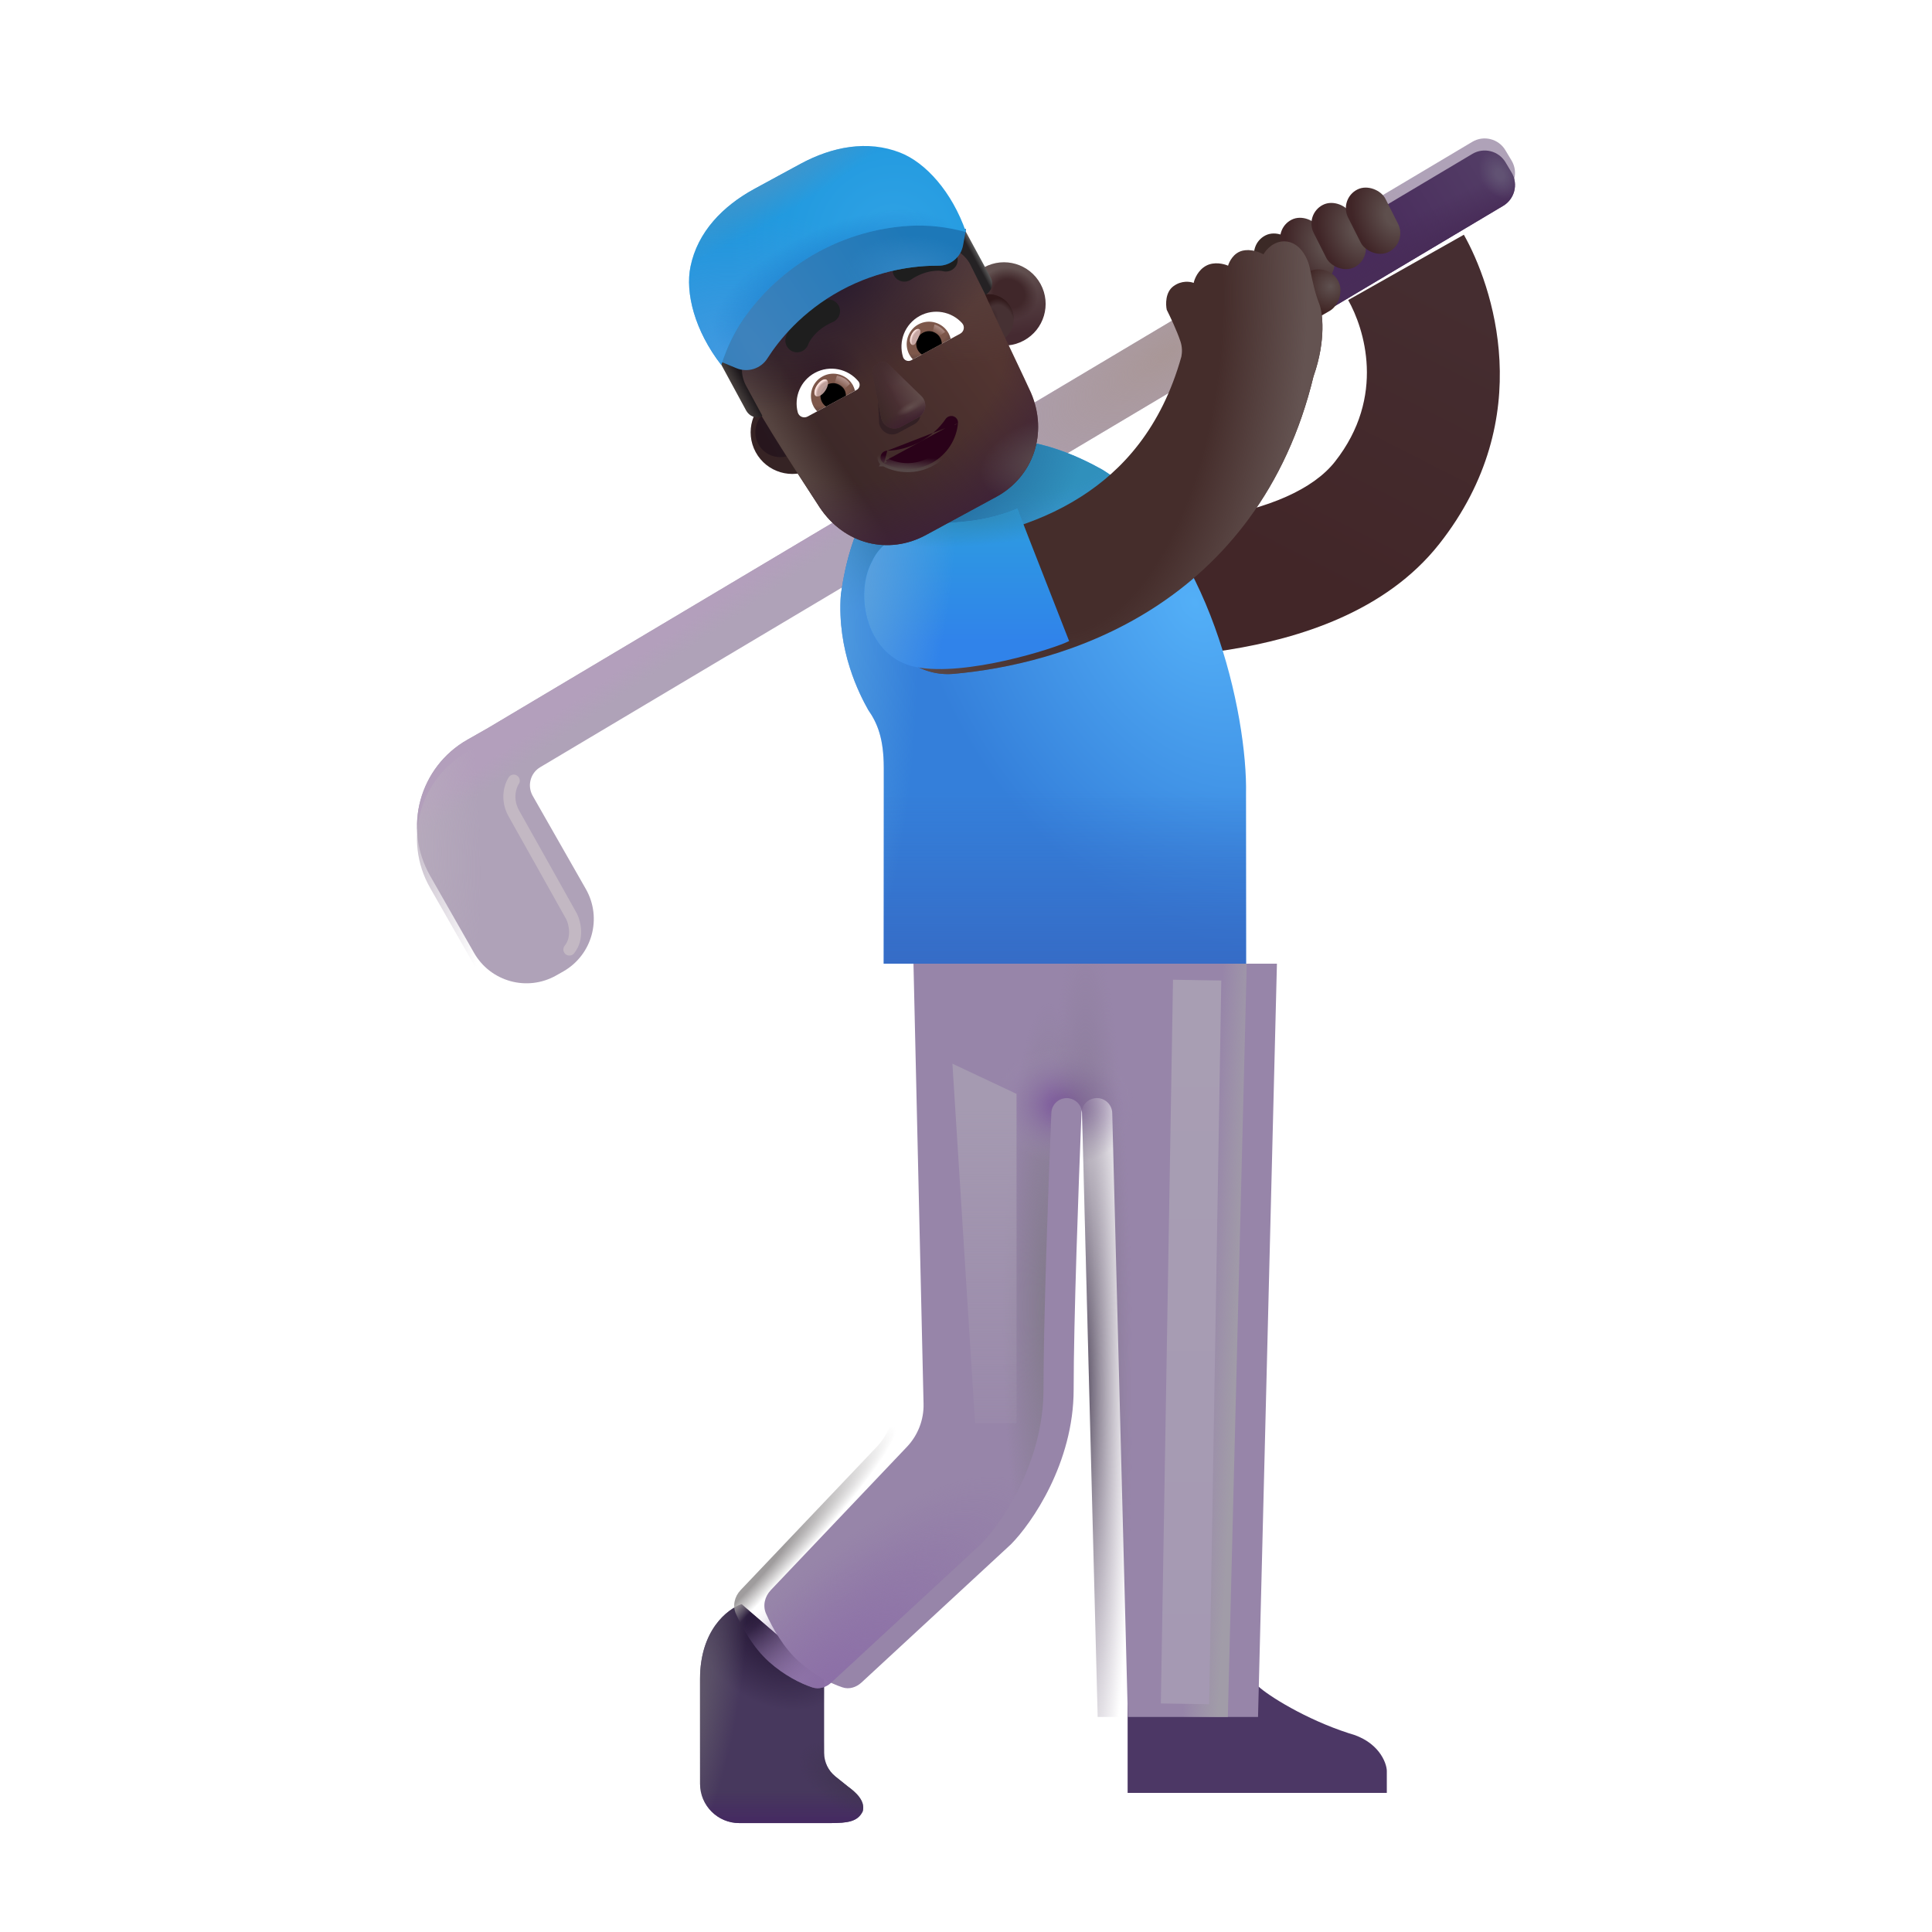 <svg width="32" height="32" viewBox="0 0 32 32" fill="none" xmlns="http://www.w3.org/2000/svg">
<g filter="url(#filter0_ii_3987_22983)">
<path fill-rule="evenodd" clip-rule="evenodd" d="M20.961 7.797C21.813 6.715 21.442 5.584 21.18 5.12L23.096 4.038C23.563 4.866 24.338 7.065 22.69 9.158C21.8 10.288 20.359 10.725 19.206 10.911C18.008 11.104 16.836 11.069 16.221 11.045L16.305 8.847C16.904 8.87 17.888 8.895 18.855 8.739C19.867 8.575 20.601 8.254 20.961 7.797Z" fill="url(#paint0_linear_3987_22983)"/>
</g>
<g filter="url(#filter1_i_3987_22983)">
<path d="M8.948 12.907C8.784 13.004 8.729 13.215 8.823 13.381L9.704 14.926C9.977 15.406 9.81 16.016 9.33 16.29L9.215 16.355C8.735 16.629 8.124 16.461 7.851 15.981L7.123 14.704C6.672 13.912 6.948 12.904 7.74 12.453L8.083 12.258L24.386 2.549C24.576 2.436 24.822 2.499 24.934 2.688L25.037 2.86C25.15 3.05 25.088 3.295 24.898 3.409L8.948 12.907Z" fill="#AFA2B8"/>
<path d="M8.948 12.907C8.784 13.004 8.729 13.215 8.823 13.381L9.704 14.926C9.977 15.406 9.81 16.016 9.33 16.29L9.215 16.355C8.735 16.629 8.124 16.461 7.851 15.981L7.123 14.704C6.672 13.912 6.948 12.904 7.74 12.453L8.083 12.258L24.386 2.549C24.576 2.436 24.822 2.499 24.934 2.688L25.037 2.86C25.15 3.05 25.088 3.295 24.898 3.409L8.948 12.907Z" fill="url(#paint1_radial_3987_22983)"/>
<path d="M8.948 12.907C8.784 13.004 8.729 13.215 8.823 13.381L9.704 14.926C9.977 15.406 9.81 16.016 9.33 16.29L9.215 16.355C8.735 16.629 8.124 16.461 7.851 15.981L7.123 14.704C6.672 13.912 6.948 12.904 7.74 12.453L8.083 12.258L24.386 2.549C24.576 2.436 24.822 2.499 24.934 2.688L25.037 2.86C25.15 3.05 25.088 3.295 24.898 3.409L8.948 12.907Z" fill="url(#paint2_linear_3987_22983)"/>
</g>
<path d="M8.948 12.907C8.784 13.004 8.729 13.215 8.823 13.381L9.704 14.926C9.977 15.406 9.81 16.016 9.33 16.29L9.215 16.355C8.735 16.629 8.124 16.461 7.851 15.981L7.123 14.704C6.672 13.912 6.948 12.904 7.74 12.453L8.083 12.258L24.386 2.549C24.576 2.436 24.822 2.499 24.934 2.688L25.037 2.86C25.15 3.05 25.088 3.295 24.898 3.409L8.948 12.907Z" fill="url(#paint3_radial_3987_22983)"/>
<path d="M21.765 5.274L21.265 4.408L24.387 2.549C24.576 2.436 24.822 2.499 24.935 2.688L25.037 2.86C25.15 3.05 25.088 3.295 24.898 3.409L21.765 5.274Z" fill="url(#paint4_linear_3987_22983)"/>
<path d="M21.765 5.274L21.265 4.408L24.387 2.549C24.576 2.436 24.822 2.499 24.935 2.688L25.037 2.86C25.15 3.05 25.088 3.295 24.898 3.409L21.765 5.274Z" fill="url(#paint5_linear_3987_22983)"/>
<path d="M21.765 5.274L21.265 4.408L24.387 2.549C24.576 2.436 24.822 2.499 24.935 2.688L25.037 2.86C25.15 3.05 25.088 3.295 24.898 3.409L21.765 5.274Z" fill="url(#paint6_radial_3987_22983)"/>
<g filter="url(#filter2_i_3987_22983)">
<path d="M18.177 30.196V28.427H20.337C20.501 28.583 21.126 28.977 21.841 29.208C22.335 29.339 22.466 29.696 22.47 29.829V30.196H18.177Z" fill="#4C3765"/>
</g>
<path d="M11.595 27.805C11.595 26.999 12.053 26.647 12.283 26.571L13.65 27.751V29.034C13.65 29.186 13.719 29.329 13.837 29.424L14.04 29.587C14.168 29.68 14.337 29.825 14.29 30.001C14.208 30.173 14.04 30.196 13.751 30.196H12.245C11.886 30.196 11.595 29.905 11.595 29.546V27.805Z" fill="#47385D"/>
<path d="M11.595 27.805C11.595 26.999 12.053 26.647 12.283 26.571L13.65 27.751V29.034C13.65 29.186 13.719 29.329 13.837 29.424L14.04 29.587C14.168 29.68 14.337 29.825 14.29 30.001C14.208 30.173 14.04 30.196 13.751 30.196H12.245C11.886 30.196 11.595 29.905 11.595 29.546V27.805Z" fill="url(#paint7_linear_3987_22983)"/>
<path d="M11.595 27.805C11.595 26.999 12.053 26.647 12.283 26.571L13.65 27.751V29.034C13.65 29.186 13.719 29.329 13.837 29.424L14.04 29.587C14.168 29.68 14.337 29.825 14.29 30.001C14.208 30.173 14.04 30.196 13.751 30.196H12.245C11.886 30.196 11.595 29.905 11.595 29.546V27.805Z" fill="url(#paint8_radial_3987_22983)"/>
<path d="M11.595 27.805C11.595 26.999 12.053 26.647 12.283 26.571L13.65 27.751V29.034C13.65 29.186 13.719 29.329 13.837 29.424L14.04 29.587C14.168 29.68 14.337 29.825 14.29 30.001C14.208 30.173 14.04 30.196 13.751 30.196H12.245C11.886 30.196 11.595 29.905 11.595 29.546V27.805Z" fill="url(#paint9_radial_3987_22983)"/>
<path d="M11.595 27.805C11.595 26.999 12.053 26.647 12.283 26.571L13.65 27.751V29.034C13.65 29.186 13.719 29.329 13.837 29.424L14.04 29.587C14.168 29.68 14.337 29.825 14.29 30.001C14.208 30.173 14.04 30.196 13.751 30.196H12.245C11.886 30.196 11.595 29.905 11.595 29.546V27.805Z" fill="url(#paint10_radial_3987_22983)"/>
<g filter="url(#filter3_i_3987_22983)">
<path d="M14.522 23.964C14.704 23.772 14.803 23.516 14.797 23.252L14.63 15.962H20.65L20.337 28.438H18.181L17.922 18.436C17.919 18.298 17.806 18.188 17.668 18.188C17.531 18.188 17.419 18.295 17.413 18.432C17.364 19.627 17.283 21.886 17.283 23.016C17.283 24.229 16.59 25.23 16.244 25.579L13.771 27.866C13.684 27.947 13.566 27.986 13.454 27.948C13.259 27.883 12.986 27.747 12.736 27.524C12.484 27.299 12.297 26.971 12.189 26.729C12.13 26.596 12.166 26.443 12.267 26.337L14.522 23.964Z" fill="#9785A9"/>
</g>
<path d="M14.522 23.964C14.704 23.772 14.803 23.516 14.797 23.252L14.63 15.962H20.65L20.337 28.438H18.181L17.922 18.436C17.919 18.298 17.806 18.188 17.668 18.188C17.531 18.188 17.419 18.295 17.413 18.432C17.364 19.627 17.283 21.886 17.283 23.016C17.283 24.229 16.59 25.23 16.244 25.579L13.771 27.866C13.684 27.947 13.566 27.986 13.454 27.948C13.259 27.883 12.986 27.747 12.736 27.524C12.484 27.299 12.297 26.971 12.189 26.729C12.13 26.596 12.166 26.443 12.267 26.337L14.522 23.964Z" fill="url(#paint11_linear_3987_22983)"/>
<path d="M14.522 23.964C14.704 23.772 14.803 23.516 14.797 23.252L14.63 15.962H20.65L20.337 28.438H18.181L17.922 18.436C17.919 18.298 17.806 18.188 17.668 18.188C17.531 18.188 17.419 18.295 17.413 18.432C17.364 19.627 17.283 21.886 17.283 23.016C17.283 24.229 16.59 25.23 16.244 25.579L13.771 27.866C13.684 27.947 13.566 27.986 13.454 27.948C13.259 27.883 12.986 27.747 12.736 27.524C12.484 27.299 12.297 26.971 12.189 26.729C12.13 26.596 12.166 26.443 12.267 26.337L14.522 23.964Z" fill="url(#paint12_radial_3987_22983)"/>
<path d="M14.522 23.964C14.704 23.772 14.803 23.516 14.797 23.252L14.63 15.962H20.65L20.337 28.438H18.181L17.922 18.436C17.919 18.298 17.806 18.188 17.668 18.188C17.531 18.188 17.419 18.295 17.413 18.432C17.364 19.627 17.283 21.886 17.283 23.016C17.283 24.229 16.59 25.23 16.244 25.579L13.771 27.866C13.684 27.947 13.566 27.986 13.454 27.948C13.259 27.883 12.986 27.747 12.736 27.524C12.484 27.299 12.297 26.971 12.189 26.729C12.13 26.596 12.166 26.443 12.267 26.337L14.522 23.964Z" fill="url(#paint13_radial_3987_22983)"/>
<path d="M14.522 23.964C14.704 23.772 14.803 23.516 14.797 23.252L14.63 15.962H20.65L20.337 28.438H18.181L17.922 18.436C17.919 18.298 17.806 18.188 17.668 18.188C17.531 18.188 17.419 18.295 17.413 18.432C17.364 19.627 17.283 21.886 17.283 23.016C17.283 24.229 16.59 25.23 16.244 25.579L13.771 27.866C13.684 27.947 13.566 27.986 13.454 27.948C13.259 27.883 12.986 27.747 12.736 27.524C12.484 27.299 12.297 26.971 12.189 26.729C12.13 26.596 12.166 26.443 12.267 26.337L14.522 23.964Z" fill="url(#paint14_radial_3987_22983)"/>
<path d="M14.522 23.964C14.704 23.772 14.803 23.516 14.797 23.252L14.63 15.962H20.65L20.337 28.438H18.181L17.922 18.436C17.919 18.298 17.806 18.188 17.668 18.188C17.531 18.188 17.419 18.295 17.413 18.432C17.364 19.627 17.283 21.886 17.283 23.016C17.283 24.229 16.59 25.23 16.244 25.579L13.771 27.866C13.684 27.947 13.566 27.986 13.454 27.948C13.259 27.883 12.986 27.747 12.736 27.524C12.484 27.299 12.297 26.971 12.189 26.729C12.13 26.596 12.166 26.443 12.267 26.337L14.522 23.964Z" fill="url(#paint15_radial_3987_22983)"/>
<path d="M14.522 23.964C14.704 23.772 14.803 23.516 14.797 23.252L14.63 15.962H20.65L20.337 28.438H18.181L17.922 18.436C17.919 18.298 17.806 18.188 17.668 18.188C17.531 18.188 17.419 18.295 17.413 18.432C17.364 19.627 17.283 21.886 17.283 23.016C17.283 24.229 16.59 25.23 16.244 25.579L13.771 27.866C13.684 27.947 13.566 27.986 13.454 27.948C13.259 27.883 12.986 27.747 12.736 27.524C12.484 27.299 12.297 26.971 12.189 26.729C12.13 26.596 12.166 26.443 12.267 26.337L14.522 23.964Z" fill="url(#paint16_radial_3987_22983)"/>
<path d="M14.522 23.964C14.704 23.772 14.803 23.516 14.797 23.252L14.63 15.962H20.65L20.337 28.438H18.181L17.922 18.436C17.919 18.298 17.806 18.188 17.668 18.188C17.531 18.188 17.419 18.295 17.413 18.432C17.364 19.627 17.283 21.886 17.283 23.016C17.283 24.229 16.59 25.23 16.244 25.579L13.771 27.866C13.684 27.947 13.566 27.986 13.454 27.948C13.259 27.883 12.986 27.747 12.736 27.524C12.484 27.299 12.297 26.971 12.189 26.729C12.13 26.596 12.166 26.443 12.267 26.337L14.522 23.964Z" fill="url(#paint17_radial_3987_22983)"/>
<path d="M13.927 9.852C14.103 8.567 14.63 7.99 14.927 7.782C15.437 7.424 16.591 6.837 18.263 7.782C20.021 8.876 20.667 11.839 20.638 13.157V15.962H14.638V12.72C14.638 12.232 14.533 11.977 14.38 11.758C14.236 11.501 13.861 10.778 13.927 9.852Z" fill="url(#paint18_radial_3987_22983)"/>
<path d="M13.927 9.852C14.103 8.567 14.63 7.99 14.927 7.782C15.437 7.424 16.591 6.837 18.263 7.782C20.021 8.876 20.667 11.839 20.638 13.157V15.962H14.638V12.72C14.638 12.232 14.533 11.977 14.38 11.758C14.236 11.501 13.861 10.778 13.927 9.852Z" fill="url(#paint19_radial_3987_22983)"/>
<path d="M13.927 9.852C14.103 8.567 14.63 7.99 14.927 7.782C15.437 7.424 16.591 6.837 18.263 7.782C20.021 8.876 20.667 11.839 20.638 13.157V15.962H14.638V12.72C14.638 12.232 14.533 11.977 14.38 11.758C14.236 11.501 13.861 10.778 13.927 9.852Z" fill="url(#paint20_linear_3987_22983)"/>
<path d="M13.927 9.852C14.103 8.567 14.63 7.99 14.927 7.782C15.437 7.424 16.591 6.837 18.263 7.782C20.021 8.876 20.667 11.839 20.638 13.157V15.962H14.638V12.72C14.638 12.232 14.533 11.977 14.38 11.758C14.236 11.501 13.861 10.778 13.927 9.852Z" fill="url(#paint21_radial_3987_22983)"/>
<path d="M13.927 9.852C14.103 8.567 14.63 7.99 14.927 7.782C15.437 7.424 16.591 6.837 18.263 7.782C20.021 8.876 20.667 11.839 20.638 13.157V15.962H14.638V12.72C14.638 12.232 14.533 11.977 14.38 11.758C14.236 11.501 13.861 10.778 13.927 9.852Z" fill="url(#paint22_radial_3987_22983)"/>
<rect x="20.651" y="4.055" width="0.692" height="1.157" rx="0.346" transform="rotate(-26.783 20.651 4.055)" fill="#3B2926"/>
<rect x="21.084" y="3.795" width="0.692" height="1.157" rx="0.346" transform="rotate(-26.783 21.084 3.795)" fill="url(#paint23_radial_3987_22983)"/>
<rect x="21.603" y="3.549" width="0.692" height="1.157" rx="0.346" transform="rotate(-26.783 21.603 3.549)" fill="url(#paint24_radial_3987_22983)"/>
<rect x="22.173" y="3.295" width="0.692" height="1.157" rx="0.346" transform="rotate(-26.783 22.173 3.295)" fill="url(#paint25_radial_3987_22983)"/>
<rect x="21.976" y="4.326" width="0.737" height="1.252" rx="0.369" transform="rotate(60 21.976 4.326)" fill="url(#paint26_radial_3987_22983)"/>
<g filter="url(#filter4_ii_3987_22983)">
<path d="M19.317 6.008C19.331 5.937 19.333 5.848 19.302 5.755C19.243 5.577 19.126 5.332 19.075 5.231C19.056 5.143 19.05 4.941 19.185 4.841C19.319 4.741 19.465 4.763 19.521 4.786C19.534 4.721 19.593 4.573 19.728 4.501C19.862 4.429 20.026 4.471 20.091 4.501C20.109 4.434 20.181 4.292 20.322 4.255C20.462 4.217 20.617 4.278 20.677 4.313C20.717 4.238 20.846 4.089 21.036 4.098C21.275 4.11 21.411 4.36 21.447 4.548C21.482 4.735 21.54 4.981 21.599 5.126C21.657 5.27 21.716 5.731 21.509 6.325L21.508 6.325C21.054 8.209 20.016 9.428 18.844 10.178C17.66 10.936 16.39 11.186 15.547 11.261C14.942 11.314 14.408 10.867 14.355 10.261C14.302 9.656 14.749 9.122 15.354 9.069C15.99 9.013 16.876 8.826 17.658 8.325C18.341 7.889 18.985 7.19 19.317 6.008Z" fill="#452D2B"/>
<path d="M19.317 6.008C19.331 5.937 19.333 5.848 19.302 5.755C19.243 5.577 19.126 5.332 19.075 5.231C19.056 5.143 19.05 4.941 19.185 4.841C19.319 4.741 19.465 4.763 19.521 4.786C19.534 4.721 19.593 4.573 19.728 4.501C19.862 4.429 20.026 4.471 20.091 4.501C20.109 4.434 20.181 4.292 20.322 4.255C20.462 4.217 20.617 4.278 20.677 4.313C20.717 4.238 20.846 4.089 21.036 4.098C21.275 4.11 21.411 4.36 21.447 4.548C21.482 4.735 21.54 4.981 21.599 5.126C21.657 5.27 21.716 5.731 21.509 6.325L21.508 6.325C21.054 8.209 20.016 9.428 18.844 10.178C17.66 10.936 16.39 11.186 15.547 11.261C14.942 11.314 14.408 10.867 14.355 10.261C14.302 9.656 14.749 9.122 15.354 9.069C15.99 9.013 16.876 8.826 17.658 8.325C18.341 7.889 18.985 7.19 19.317 6.008Z" fill="url(#paint27_radial_3987_22983)"/>
</g>
<g filter="url(#filter5_i_3987_22983)">
<path d="M16.001 8.887C16.329 8.856 16.654 8.762 16.849 8.673L17.708 10.868C17.474 10.989 15.993 11.462 15.169 11.298C14.345 11.133 14.15 10.102 14.439 9.559C14.712 8.95 15.557 8.93 16.001 8.887Z" fill="url(#paint28_linear_3987_22983)"/>
<path d="M16.001 8.887C16.329 8.856 16.654 8.762 16.849 8.673L17.708 10.868C17.474 10.989 15.993 11.462 15.169 11.298C14.345 11.133 14.15 10.102 14.439 9.559C14.712 8.95 15.557 8.93 16.001 8.887Z" fill="url(#paint29_radial_3987_22983)"/>
<path d="M16.001 8.887C16.329 8.856 16.654 8.762 16.849 8.673L17.708 10.868C17.474 10.989 15.993 11.462 15.169 11.298C14.345 11.133 14.15 10.102 14.439 9.559C14.712 8.95 15.557 8.93 16.001 8.887Z" fill="url(#paint30_radial_3987_22983)"/>
</g>
<g filter="url(#filter6_f_3987_22983)">
<path d="M8.509 12.93C8.455 13.011 8.378 13.232 8.509 13.47C8.641 13.707 9.228 14.747 9.47 15.184C9.52 15.287 9.581 15.54 9.431 15.727" stroke="#C3B8C3" stroke-width="0.2" stroke-linecap="round"/>
</g>
<g filter="url(#filter7_f_3987_22983)">
<path d="M19.822 16.634L19.634 27.821" stroke="url(#paint31_linear_3987_22983)" stroke-width="0.8" stroke-linecap="square"/>
</g>
<g filter="url(#filter8_f_3987_22983)">
<path d="M16.15 23.571L15.775 17.618L16.837 18.118V23.571H16.15Z" fill="url(#paint32_linear_3987_22983)"/>
</g>
<g filter="url(#filter9_i_3987_22983)">
<circle cx="16.379" cy="5.284" r="0.69" transform="rotate(-28.489 16.379 5.284)" fill="url(#paint33_linear_3987_22983)"/>
<circle cx="16.379" cy="5.284" r="0.69" transform="rotate(-28.489 16.379 5.284)" fill="url(#paint34_radial_3987_22983)"/>
</g>
<g filter="url(#filter10_f_3987_22983)">
<circle cx="16.379" cy="5.284" r="0.412" transform="rotate(-28.489 16.379 5.284)" fill="#463133"/>
<circle cx="16.379" cy="5.284" r="0.412" transform="rotate(-28.489 16.379 5.284)" fill="url(#paint35_radial_3987_22983)"/>
<circle cx="16.379" cy="5.284" r="0.412" transform="rotate(-28.489 16.379 5.284)" fill="url(#paint36_radial_3987_22983)"/>
</g>
<g filter="url(#filter11_i_3987_22983)">
<circle cx="12.923" cy="7.16" r="0.69" transform="rotate(-28.489 12.923 7.16)" fill="url(#paint37_radial_3987_22983)"/>
</g>
<g filter="url(#filter12_f_3987_22983)">
<circle cx="12.923" cy="7.16" r="0.412" transform="rotate(-28.489 12.923 7.16)" fill="url(#paint38_linear_3987_22983)"/>
</g>
<path d="M12.357 6.436C12.179 6.107 12.103 5.688 11.924 5.358C11.745 5.029 14.79 3.264 15.514 3.476C15.765 3.505 16.074 4.315 16.141 4.474C16.428 5.16 16.766 5.829 17.076 6.505C17.367 7.18 17.104 7.902 16.502 8.229L15.335 8.862C14.713 9.199 13.984 9.015 13.577 8.404C13.17 7.774 12.715 7.096 12.357 6.436Z" fill="url(#paint39_linear_3987_22983)"/>
<path d="M12.357 6.436C12.179 6.107 12.103 5.688 11.924 5.358C11.745 5.029 14.79 3.264 15.514 3.476C15.765 3.505 16.074 4.315 16.141 4.474C16.428 5.16 16.766 5.829 17.076 6.505C17.367 7.18 17.104 7.902 16.502 8.229L15.335 8.862C14.713 9.199 13.984 9.015 13.577 8.404C13.17 7.774 12.715 7.096 12.357 6.436Z" fill="url(#paint40_linear_3987_22983)"/>
<path d="M12.357 6.436C12.179 6.107 12.103 5.688 11.924 5.358C11.745 5.029 14.79 3.264 15.514 3.476C15.765 3.505 16.074 4.315 16.141 4.474C16.428 5.16 16.766 5.829 17.076 6.505C17.367 7.18 17.104 7.902 16.502 8.229L15.335 8.862C14.713 9.199 13.984 9.015 13.577 8.404C13.17 7.774 12.715 7.096 12.357 6.436Z" fill="url(#paint41_radial_3987_22983)"/>
<path d="M12.357 6.436C12.179 6.107 12.103 5.688 11.924 5.358C11.745 5.029 14.79 3.264 15.514 3.476C15.765 3.505 16.074 4.315 16.141 4.474C16.428 5.16 16.766 5.829 17.076 6.505C17.367 7.18 17.104 7.902 16.502 8.229L15.335 8.862C14.713 9.199 13.984 9.015 13.577 8.404C13.17 7.774 12.715 7.096 12.357 6.436Z" fill="url(#paint42_radial_3987_22983)"/>
<path d="M12.357 6.436C12.179 6.107 12.103 5.688 11.924 5.358C11.745 5.029 14.79 3.264 15.514 3.476C15.765 3.505 16.074 4.315 16.141 4.474C16.428 5.16 16.766 5.829 17.076 6.505C17.367 7.18 17.104 7.902 16.502 8.229L15.335 8.862C14.713 9.199 13.984 9.015 13.577 8.404C13.17 7.774 12.715 7.096 12.357 6.436Z" fill="url(#paint43_radial_3987_22983)"/>
<path d="M12.357 6.436C12.179 6.107 12.103 5.688 11.924 5.358C11.745 5.029 14.79 3.264 15.514 3.476C15.765 3.505 16.074 4.315 16.141 4.474C16.428 5.16 16.766 5.829 17.076 6.505C17.367 7.18 17.104 7.902 16.502 8.229L15.335 8.862C14.713 9.199 13.984 9.015 13.577 8.404C13.17 7.774 12.715 7.096 12.357 6.436Z" fill="url(#paint44_radial_3987_22983)"/>
<path d="M12.357 6.436C12.179 6.107 12.103 5.688 11.924 5.358C11.745 5.029 14.79 3.264 15.514 3.476C15.765 3.505 16.074 4.315 16.141 4.474C16.428 5.16 16.766 5.829 17.076 6.505C17.367 7.18 17.104 7.902 16.502 8.229L15.335 8.862C14.713 9.199 13.984 9.015 13.577 8.404C13.17 7.774 12.715 7.096 12.357 6.436Z" fill="url(#paint45_radial_3987_22983)"/>
<path d="M12.357 6.436C12.179 6.107 12.103 5.688 11.924 5.358C11.745 5.029 14.79 3.264 15.514 3.476C15.765 3.505 16.074 4.315 16.141 4.474C16.428 5.16 16.766 5.829 17.076 6.505C17.367 7.18 17.104 7.902 16.502 8.229L15.335 8.862C14.713 9.199 13.984 9.015 13.577 8.404C13.17 7.774 12.715 7.096 12.357 6.436Z" fill="url(#paint46_radial_3987_22983)"/>
<g filter="url(#filter13_f_3987_22983)">
<path d="M14.524 6.234L14.561 7.013C14.593 7.161 14.75 7.239 14.876 7.171L15.144 7.026C15.27 6.958 15.289 6.78 15.184 6.675L14.667 6.156C14.554 6.04 14.49 6.075 14.524 6.234Z" fill="#332024"/>
</g>
<g filter="url(#filter14_f_3987_22983)">
<path d="M14.452 6.196L14.595 6.918C14.624 7.067 14.788 7.142 14.922 7.07L15.207 6.915C15.341 6.842 15.366 6.661 15.259 6.558L14.73 6.045C14.615 5.93 14.421 6.035 14.452 6.196Z" fill="#4B3034"/>
<path d="M14.452 6.196L14.595 6.918C14.624 7.067 14.788 7.142 14.922 7.07L15.207 6.915C15.341 6.842 15.366 6.661 15.259 6.558L14.73 6.045C14.615 5.93 14.421 6.035 14.452 6.196Z" fill="url(#paint47_linear_3987_22983)"/>
<path d="M14.452 6.196L14.595 6.918C14.624 7.067 14.788 7.142 14.922 7.07L15.207 6.915C15.341 6.842 15.366 6.661 15.259 6.558L14.73 6.045C14.615 5.93 14.421 6.035 14.452 6.196Z" fill="url(#paint48_linear_3987_22983)"/>
<path d="M14.452 6.196L14.595 6.918C14.624 7.067 14.788 7.142 14.922 7.07L15.207 6.915C15.341 6.842 15.366 6.661 15.259 6.558L14.73 6.045C14.615 5.93 14.421 6.035 14.452 6.196Z" fill="url(#paint49_linear_3987_22983)"/>
<path d="M14.452 6.196L14.595 6.918C14.624 7.067 14.788 7.142 14.922 7.07L15.207 6.915C15.341 6.842 15.366 6.661 15.259 6.558L14.73 6.045C14.615 5.93 14.421 6.035 14.452 6.196Z" fill="url(#paint50_radial_3987_22983)"/>
<path d="M14.452 6.196L14.595 6.918C14.624 7.067 14.788 7.142 14.922 7.07L15.207 6.915C15.341 6.842 15.366 6.661 15.259 6.558L14.73 6.045C14.615 5.93 14.421 6.035 14.452 6.196Z" fill="url(#paint51_linear_3987_22983)"/>
</g>
<path d="M14.696 7.465L14.696 7.465C14.874 7.462 15.063 7.413 15.241 7.317C15.42 7.219 15.562 7.088 15.662 6.94L15.662 6.94L15.662 6.94C15.694 6.894 15.748 6.882 15.791 6.895C15.835 6.909 15.872 6.951 15.867 7.01M14.696 7.465L15.817 7.005M14.696 7.465L14.695 7.465C14.638 7.466 14.6 7.506 14.588 7.549C14.576 7.593 14.591 7.647 14.643 7.674M14.696 7.465L14.666 7.63M15.867 7.01C15.867 7.01 15.867 7.01 15.867 7.01L15.817 7.005M15.867 7.01C15.867 7.009 15.867 7.009 15.867 7.009L15.817 7.005M15.867 7.01C15.843 7.276 15.689 7.529 15.432 7.669C15.175 7.808 14.879 7.8 14.643 7.674M15.817 7.005C15.795 7.256 15.65 7.494 15.408 7.625C15.166 7.756 14.888 7.748 14.666 7.63M14.643 7.674C14.643 7.674 14.643 7.674 14.643 7.674L14.666 7.63M14.643 7.674C14.643 7.674 14.642 7.674 14.642 7.674L14.666 7.63" fill="#2A0219" stroke="url(#paint52_linear_3987_22983)" stroke-width="0.1"/>
<path d="M15.233 5.233C15.47 5.104 15.76 5.159 15.934 5.351C15.985 5.405 15.969 5.492 15.904 5.527L15.094 5.967C15.042 5.995 14.975 5.971 14.957 5.914C14.877 5.656 14.986 5.368 15.233 5.233Z" fill="white"/>
<path d="M15.211 5.373C15.391 5.275 15.615 5.343 15.712 5.521C15.728 5.551 15.739 5.582 15.746 5.613L15.12 5.953C15.097 5.929 15.078 5.903 15.062 5.874C14.965 5.696 15.032 5.47 15.211 5.373Z" fill="url(#paint53_radial_3987_22983)"/>
<path d="M15.202 5.798C15.146 5.695 15.184 5.567 15.287 5.511C15.39 5.455 15.517 5.493 15.573 5.596C15.59 5.627 15.599 5.661 15.599 5.693L15.27 5.871C15.242 5.854 15.219 5.829 15.202 5.798Z" fill="black"/>
<g filter="url(#filter15_f_3987_22983)">
<path d="M15.226 5.453C15.265 5.472 15.238 5.536 15.205 5.607C15.172 5.678 15.147 5.729 15.107 5.711C15.067 5.692 15.061 5.62 15.094 5.549C15.126 5.477 15.185 5.435 15.226 5.453Z" fill="#C7A7A3"/>
<path d="M15.226 5.453C15.265 5.472 15.238 5.536 15.205 5.607C15.172 5.678 15.147 5.729 15.107 5.711C15.067 5.692 15.061 5.62 15.094 5.549C15.126 5.477 15.185 5.435 15.226 5.453Z" fill="url(#paint54_radial_3987_22983)"/>
</g>
<g filter="url(#filter16_f_3987_22983)">
<path d="M15.654 5.498C15.596 5.42 15.513 5.384 15.478 5.375L15.44 5.53L15.528 5.59L15.654 5.498Z" fill="url(#paint55_linear_3987_22983)"/>
</g>
<path d="M13.496 6.176C13.259 6.305 13.147 6.577 13.213 6.828C13.231 6.9 13.312 6.934 13.377 6.899L14.188 6.459C14.24 6.431 14.256 6.361 14.217 6.315C14.045 6.107 13.743 6.042 13.496 6.176Z" fill="white"/>
<path d="M13.625 6.234C13.445 6.331 13.38 6.556 13.476 6.734C13.492 6.764 13.513 6.791 13.535 6.813L14.161 6.473C14.153 6.441 14.143 6.411 14.127 6.381C14.028 6.204 13.805 6.136 13.625 6.234Z" fill="url(#paint56_radial_3987_22983)"/>
<path d="M13.987 6.457C13.931 6.354 13.803 6.316 13.7 6.372C13.597 6.428 13.559 6.556 13.615 6.659C13.632 6.69 13.655 6.715 13.682 6.733L14.011 6.555C14.011 6.522 14.004 6.488 13.987 6.457Z" fill="black"/>
<g filter="url(#filter17_f_3987_22983)">
<path d="M14.078 6.36C14.021 6.254 13.897 6.231 13.862 6.222L13.812 6.381L13.948 6.478L14.078 6.36Z" fill="url(#paint57_linear_3987_22983)"/>
</g>
<g filter="url(#filter18_f_3987_22983)">
<ellipse cx="13.602" cy="6.425" rx="0.161" ry="0.082" transform="rotate(-56.403 13.602 6.425)" fill="#C7A7A3" fill-opacity="0.9"/>
<ellipse cx="13.602" cy="6.425" rx="0.161" ry="0.082" transform="rotate(-56.403 13.602 6.425)" fill="url(#paint58_radial_3987_22983)"/>
</g>
<g filter="url(#filter19_i_3987_22983)">
<path fill-rule="evenodd" clip-rule="evenodd" d="M14.837 5.032C15.085 4.865 15.309 4.876 15.37 4.892C15.474 4.918 15.581 4.855 15.607 4.75C15.633 4.646 15.57 4.539 15.465 4.513C15.298 4.471 14.961 4.478 14.62 4.707C14.53 4.767 14.506 4.889 14.566 4.978C14.626 5.068 14.748 5.092 14.837 5.032Z" fill="#1E1E1E"/>
</g>
<g filter="url(#filter20_i_3987_22983)">
<path fill-rule="evenodd" clip-rule="evenodd" d="M13.545 5.733C13.27 5.851 13.158 6.044 13.137 6.104C13.102 6.206 12.991 6.26 12.889 6.225C12.787 6.19 12.733 6.079 12.768 5.977C12.823 5.814 13.013 5.536 13.391 5.374C13.491 5.332 13.605 5.378 13.648 5.477C13.69 5.576 13.644 5.691 13.545 5.733Z" fill="#1E1E1E"/>
</g>
<path d="M12.35 6.784L11.888 5.932L12.322 5.696C12.333 5.756 12.343 5.906 12.304 6.031C12.265 6.155 12.312 6.306 12.354 6.383L12.628 6.889C12.53 6.941 12.409 6.903 12.35 6.784Z" fill="url(#paint59_linear_3987_22983)"/>
<path d="M16.402 4.584L15.94 3.733L15.506 3.969C15.55 4.01 15.67 4.101 15.796 4.136C15.921 4.17 16.023 4.292 16.065 4.369L16.322 4.884C16.419 4.831 16.47 4.699 16.402 4.584Z" fill="url(#paint60_linear_3987_22983)"/>
<g filter="url(#filter21_i_3987_22983)">
<path d="M12.374 5.196C12.189 5.443 12.052 5.719 11.947 6.044L12.196 6.148C12.383 6.225 12.601 6.159 12.71 5.987C12.903 5.685 13.28 5.212 13.93 4.859C14.58 4.507 15.182 4.448 15.541 4.451C15.744 4.453 15.918 4.307 15.952 4.11L16.001 3.844C15.671 3.755 15.367 3.723 15.057 3.741C13.993 3.806 13.009 4.34 12.374 5.196Z" fill="url(#paint61_radial_3987_22983)"/>
<path d="M12.374 5.196C12.189 5.443 12.052 5.719 11.947 6.044L12.196 6.148C12.383 6.225 12.601 6.159 12.71 5.987C12.903 5.685 13.28 5.212 13.93 4.859C14.58 4.507 15.182 4.448 15.541 4.451C15.744 4.453 15.918 4.307 15.952 4.11L16.001 3.844C15.671 3.755 15.367 3.723 15.057 3.741C13.993 3.806 13.009 4.34 12.374 5.196Z" fill="url(#paint62_radial_3987_22983)"/>
</g>
<path d="M13.259 2.714C13.782 2.431 14.367 2.315 14.91 2.528C15.328 2.691 15.767 3.172 16 3.844C15.671 3.755 15.366 3.723 15.056 3.741C13.992 3.806 13.009 4.34 12.374 5.196C12.189 5.443 12.052 5.719 11.946 6.044C11.508 5.479 11.346 4.852 11.437 4.413C11.555 3.842 11.971 3.414 12.493 3.13L13.259 2.714Z" fill="url(#paint63_radial_3987_22983)"/>
<path d="M13.259 2.714C13.782 2.431 14.367 2.315 14.91 2.528C15.328 2.691 15.767 3.172 16 3.844C15.671 3.755 15.366 3.723 15.056 3.741C13.992 3.806 13.009 4.34 12.374 5.196C12.189 5.443 12.052 5.719 11.946 6.044C11.508 5.479 11.346 4.852 11.437 4.413C11.555 3.842 11.971 3.414 12.493 3.13L13.259 2.714Z" fill="url(#paint64_radial_3987_22983)"/>
<path d="M13.259 2.714C13.782 2.431 14.367 2.315 14.91 2.528C15.328 2.691 15.767 3.172 16 3.844C15.671 3.755 15.366 3.723 15.056 3.741C13.992 3.806 13.009 4.34 12.374 5.196C12.189 5.443 12.052 5.719 11.946 6.044C11.508 5.479 11.346 4.852 11.437 4.413C11.555 3.842 11.971 3.414 12.493 3.13L13.259 2.714Z" fill="url(#paint65_radial_3987_22983)"/>
<path d="M13.259 2.714C13.782 2.431 14.367 2.315 14.91 2.528C15.328 2.691 15.767 3.172 16 3.844C15.671 3.755 15.366 3.723 15.056 3.741C13.992 3.806 13.009 4.34 12.374 5.196C12.189 5.443 12.052 5.719 11.946 6.044C11.508 5.479 11.346 4.852 11.437 4.413C11.555 3.842 11.971 3.414 12.493 3.13L13.259 2.714Z" fill="url(#paint66_radial_3987_22983)"/>
<defs>
<filter id="filter0_ii_3987_22983" x="16.221" y="3.888" width="8.471" height="7.176" filterUnits="userSpaceOnUse" color-interpolation-filters="sRGB">
<feFlood flood-opacity="0" result="BackgroundImageFix"/>
<feBlend mode="normal" in="SourceGraphic" in2="BackgroundImageFix" result="shape"/>
<feColorMatrix in="SourceAlpha" type="matrix" values="0 0 0 0 0 0 0 0 0 0 0 0 0 0 0 0 0 0 127 0" result="hardAlpha"/>
<feOffset dx="1"/>
<feGaussianBlur stdDeviation="0.5"/>
<feComposite in2="hardAlpha" operator="arithmetic" k2="-1" k3="1"/>
<feColorMatrix type="matrix" values="0 0 0 0 0.216 0 0 0 0 0.122 0 0 0 0 0.122 0 0 0 1 0"/>
<feBlend mode="normal" in2="shape" result="effect1_innerShadow_3987_22983"/>
<feColorMatrix in="SourceAlpha" type="matrix" values="0 0 0 0 0 0 0 0 0 0 0 0 0 0 0 0 0 0 127 0" result="hardAlpha"/>
<feOffset dx="0.15" dy="-0.15"/>
<feGaussianBlur stdDeviation="0.25"/>
<feComposite in2="hardAlpha" operator="arithmetic" k2="-1" k3="1"/>
<feColorMatrix type="matrix" values="0 0 0 0 0.349 0 0 0 0 0.271 0 0 0 0 0.259 0 0 0 1 0"/>
<feBlend mode="normal" in2="effect1_innerShadow_3987_22983" result="effect2_innerShadow_3987_22983"/>
</filter>
<filter id="filter1_i_3987_22983" x="6.907" y="2.293" width="18.187" height="14.194" filterUnits="userSpaceOnUse" color-interpolation-filters="sRGB">
<feFlood flood-opacity="0" result="BackgroundImageFix"/>
<feBlend mode="normal" in="SourceGraphic" in2="BackgroundImageFix" result="shape"/>
<feColorMatrix in="SourceAlpha" type="matrix" values="0 0 0 0 0 0 0 0 0 0 0 0 0 0 0 0 0 0 127 0" result="hardAlpha"/>
<feOffset dy="-0.2"/>
<feGaussianBlur stdDeviation="0.2"/>
<feComposite in2="hardAlpha" operator="arithmetic" k2="-1" k3="1"/>
<feColorMatrix type="matrix" values="0 0 0 0 0.569 0 0 0 0 0.455 0 0 0 0 0.647 0 0 0 1 0"/>
<feBlend mode="normal" in2="shape" result="effect1_innerShadow_3987_22983"/>
</filter>
<filter id="filter2_i_3987_22983" x="18.177" y="27.927" width="4.793" height="2.27" filterUnits="userSpaceOnUse" color-interpolation-filters="sRGB">
<feFlood flood-opacity="0" result="BackgroundImageFix"/>
<feBlend mode="normal" in="SourceGraphic" in2="BackgroundImageFix" result="shape"/>
<feColorMatrix in="SourceAlpha" type="matrix" values="0 0 0 0 0 0 0 0 0 0 0 0 0 0 0 0 0 0 127 0" result="hardAlpha"/>
<feOffset dx="0.5" dy="-0.5"/>
<feGaussianBlur stdDeviation="0.5"/>
<feComposite in2="hardAlpha" operator="arithmetic" k2="-1" k3="1"/>
<feColorMatrix type="matrix" values="0 0 0 0 0.263 0 0 0 0 0.188 0 0 0 0 0.341 0 0 0 1 0"/>
<feBlend mode="normal" in2="shape" result="effect1_innerShadow_3987_22983"/>
</filter>
<filter id="filter3_i_3987_22983" x="12.161" y="15.962" width="8.989" height="12.477" filterUnits="userSpaceOnUse" color-interpolation-filters="sRGB">
<feFlood flood-opacity="0" result="BackgroundImageFix"/>
<feBlend mode="normal" in="SourceGraphic" in2="BackgroundImageFix" result="shape"/>
<feColorMatrix in="SourceAlpha" type="matrix" values="0 0 0 0 0 0 0 0 0 0 0 0 0 0 0 0 0 0 127 0" result="hardAlpha"/>
<feOffset dx="0.5"/>
<feGaussianBlur stdDeviation="0.5"/>
<feComposite in2="hardAlpha" operator="arithmetic" k2="-1" k3="1"/>
<feColorMatrix type="matrix" values="0 0 0 0 0.675 0 0 0 0 0.635 0 0 0 0 0.686 0 0 0 1 0"/>
<feBlend mode="normal" in2="shape" result="effect1_innerShadow_3987_22983"/>
</filter>
<filter id="filter4_ii_3987_22983" x="14.351" y="3.848" width="7.553" height="7.567" filterUnits="userSpaceOnUse" color-interpolation-filters="sRGB">
<feFlood flood-opacity="0" result="BackgroundImageFix"/>
<feBlend mode="normal" in="SourceGraphic" in2="BackgroundImageFix" result="shape"/>
<feColorMatrix in="SourceAlpha" type="matrix" values="0 0 0 0 0 0 0 0 0 0 0 0 0 0 0 0 0 0 127 0" result="hardAlpha"/>
<feOffset dx="0.25" dy="0.15"/>
<feGaussianBlur stdDeviation="0.25"/>
<feComposite in2="hardAlpha" operator="arithmetic" k2="-1" k3="1"/>
<feColorMatrix type="matrix" values="0 0 0 0 0.208 0 0 0 0 0.11 0 0 0 0 0.11 0 0 0 1 0"/>
<feBlend mode="normal" in2="shape" result="effect1_innerShadow_3987_22983"/>
<feColorMatrix in="SourceAlpha" type="matrix" values="0 0 0 0 0 0 0 0 0 0 0 0 0 0 0 0 0 0 127 0" result="hardAlpha"/>
<feOffset dy="-0.25"/>
<feGaussianBlur stdDeviation="0.25"/>
<feComposite in2="hardAlpha" operator="arithmetic" k2="-1" k3="1"/>
<feColorMatrix type="matrix" values="0 0 0 0 0.259 0 0 0 0 0.149 0 0 0 0 0.18 0 0 0 1 0"/>
<feBlend mode="normal" in2="effect1_innerShadow_3987_22983" result="effect2_innerShadow_3987_22983"/>
</filter>
<filter id="filter5_i_3987_22983" x="14.313" y="8.423" width="3.395" height="2.909" filterUnits="userSpaceOnUse" color-interpolation-filters="sRGB">
<feFlood flood-opacity="0" result="BackgroundImageFix"/>
<feBlend mode="normal" in="SourceGraphic" in2="BackgroundImageFix" result="shape"/>
<feColorMatrix in="SourceAlpha" type="matrix" values="0 0 0 0 0 0 0 0 0 0 0 0 0 0 0 0 0 0 127 0" result="hardAlpha"/>
<feOffset dy="-0.25"/>
<feGaussianBlur stdDeviation="0.25"/>
<feComposite in2="hardAlpha" operator="arithmetic" k2="-1" k3="1"/>
<feColorMatrix type="matrix" values="0 0 0 0 0.145 0 0 0 0 0.4 0 0 0 0 0.835 0 0 0 1 0"/>
<feBlend mode="normal" in2="shape" result="effect1_innerShadow_3987_22983"/>
</filter>
<filter id="filter6_f_3987_22983" x="8.087" y="12.58" width="1.789" height="3.497" filterUnits="userSpaceOnUse" color-interpolation-filters="sRGB">
<feFlood flood-opacity="0" result="BackgroundImageFix"/>
<feBlend mode="normal" in="SourceGraphic" in2="BackgroundImageFix" result="shape"/>
<feGaussianBlur stdDeviation="0.125" result="effect1_foregroundBlur_3987_22983"/>
</filter>
<filter id="filter7_f_3987_22983" x="18.427" y="15.427" width="2.601" height="13.601" filterUnits="userSpaceOnUse" color-interpolation-filters="sRGB">
<feFlood flood-opacity="0" result="BackgroundImageFix"/>
<feBlend mode="normal" in="SourceGraphic" in2="BackgroundImageFix" result="shape"/>
<feGaussianBlur stdDeviation="0.4" result="effect1_foregroundBlur_3987_22983"/>
</filter>
<filter id="filter8_f_3987_22983" x="15.025" y="16.868" width="2.562" height="7.453" filterUnits="userSpaceOnUse" color-interpolation-filters="sRGB">
<feFlood flood-opacity="0" result="BackgroundImageFix"/>
<feBlend mode="normal" in="SourceGraphic" in2="BackgroundImageFix" result="shape"/>
<feGaussianBlur stdDeviation="0.375" result="effect1_foregroundBlur_3987_22983"/>
</filter>
<filter id="filter9_i_3987_22983" x="15.689" y="4.344" width="1.631" height="1.631" filterUnits="userSpaceOnUse" color-interpolation-filters="sRGB">
<feFlood flood-opacity="0" result="BackgroundImageFix"/>
<feBlend mode="normal" in="SourceGraphic" in2="BackgroundImageFix" result="shape"/>
<feColorMatrix in="SourceAlpha" type="matrix" values="0 0 0 0 0 0 0 0 0 0 0 0 0 0 0 0 0 0 127 0" result="hardAlpha"/>
<feOffset dx="0.25" dy="-0.25"/>
<feGaussianBlur stdDeviation="0.25"/>
<feComposite in2="hardAlpha" operator="arithmetic" k2="-1" k3="1"/>
<feColorMatrix type="matrix" values="0 0 0 0 0.243 0 0 0 0 0.141 0 0 0 0 0.224 0 0 0 1 0"/>
<feBlend mode="normal" in2="shape" result="effect1_innerShadow_3987_22983"/>
</filter>
<filter id="filter10_f_3987_22983" x="15.468" y="4.373" width="1.823" height="1.823" filterUnits="userSpaceOnUse" color-interpolation-filters="sRGB">
<feFlood flood-opacity="0" result="BackgroundImageFix"/>
<feBlend mode="normal" in="SourceGraphic" in2="BackgroundImageFix" result="shape"/>
<feGaussianBlur stdDeviation="0.25" result="effect1_foregroundBlur_3987_22983"/>
</filter>
<filter id="filter11_i_3987_22983" x="12.232" y="6.469" width="1.581" height="1.381" filterUnits="userSpaceOnUse" color-interpolation-filters="sRGB">
<feFlood flood-opacity="0" result="BackgroundImageFix"/>
<feBlend mode="normal" in="SourceGraphic" in2="BackgroundImageFix" result="shape"/>
<feColorMatrix in="SourceAlpha" type="matrix" values="0 0 0 0 0 0 0 0 0 0 0 0 0 0 0 0 0 0 127 0" result="hardAlpha"/>
<feOffset dx="0.2"/>
<feGaussianBlur stdDeviation="0.15"/>
<feComposite in2="hardAlpha" operator="arithmetic" k2="-1" k3="1"/>
<feColorMatrix type="matrix" values="0 0 0 0 0.341 0 0 0 0 0.271 0 0 0 0 0.255 0 0 0 1 0"/>
<feBlend mode="normal" in2="shape" result="effect1_innerShadow_3987_22983"/>
</filter>
<filter id="filter12_f_3987_22983" x="12.011" y="6.248" width="1.823" height="1.823" filterUnits="userSpaceOnUse" color-interpolation-filters="sRGB">
<feFlood flood-opacity="0" result="BackgroundImageFix"/>
<feBlend mode="normal" in="SourceGraphic" in2="BackgroundImageFix" result="shape"/>
<feGaussianBlur stdDeviation="0.25" result="effect1_foregroundBlur_3987_22983"/>
</filter>
<filter id="filter13_f_3987_22983" x="13.765" y="5.337" width="2.237" height="2.609" filterUnits="userSpaceOnUse" color-interpolation-filters="sRGB">
<feFlood flood-opacity="0" result="BackgroundImageFix"/>
<feBlend mode="normal" in="SourceGraphic" in2="BackgroundImageFix" result="shape"/>
<feGaussianBlur stdDeviation="0.375" result="effect1_foregroundBlur_3987_22983"/>
</filter>
<filter id="filter14_f_3987_22983" x="14.349" y="5.897" width="1.077" height="1.301" filterUnits="userSpaceOnUse" color-interpolation-filters="sRGB">
<feFlood flood-opacity="0" result="BackgroundImageFix"/>
<feBlend mode="normal" in="SourceGraphic" in2="BackgroundImageFix" result="shape"/>
<feGaussianBlur stdDeviation="0.05" result="effect1_foregroundBlur_3987_22983"/>
</filter>
<filter id="filter15_f_3987_22983" x="14.972" y="5.349" width="0.373" height="0.466" filterUnits="userSpaceOnUse" color-interpolation-filters="sRGB">
<feFlood flood-opacity="0" result="BackgroundImageFix"/>
<feBlend mode="normal" in="SourceGraphic" in2="BackgroundImageFix" result="shape"/>
<feGaussianBlur stdDeviation="0.05" result="effect1_foregroundBlur_3987_22983"/>
</filter>
<filter id="filter16_f_3987_22983" x="15.24" y="5.175" width="0.614" height="0.615" filterUnits="userSpaceOnUse" color-interpolation-filters="sRGB">
<feFlood flood-opacity="0" result="BackgroundImageFix"/>
<feBlend mode="normal" in="SourceGraphic" in2="BackgroundImageFix" result="shape"/>
<feGaussianBlur stdDeviation="0.1" result="effect1_foregroundBlur_3987_22983"/>
</filter>
<filter id="filter17_f_3987_22983" x="13.612" y="6.022" width="0.665" height="0.656" filterUnits="userSpaceOnUse" color-interpolation-filters="sRGB">
<feFlood flood-opacity="0" result="BackgroundImageFix"/>
<feBlend mode="normal" in="SourceGraphic" in2="BackgroundImageFix" result="shape"/>
<feGaussianBlur stdDeviation="0.1" result="effect1_foregroundBlur_3987_22983"/>
</filter>
<filter id="filter18_f_3987_22983" x="13.39" y="6.183" width="0.425" height="0.484" filterUnits="userSpaceOnUse" color-interpolation-filters="sRGB">
<feFlood flood-opacity="0" result="BackgroundImageFix"/>
<feBlend mode="normal" in="SourceGraphic" in2="BackgroundImageFix" result="shape"/>
<feGaussianBlur stdDeviation="0.05" result="effect1_foregroundBlur_3987_22983"/>
</filter>
<filter id="filter19_i_3987_22983" x="14.533" y="4.093" width="1.33" height="0.972" filterUnits="userSpaceOnUse" color-interpolation-filters="sRGB">
<feFlood flood-opacity="0" result="BackgroundImageFix"/>
<feBlend mode="normal" in="SourceGraphic" in2="BackgroundImageFix" result="shape"/>
<feColorMatrix in="SourceAlpha" type="matrix" values="0 0 0 0 0 0 0 0 0 0 0 0 0 0 0 0 0 0 127 0" result="hardAlpha"/>
<feOffset dx="0.25" dy="-0.4"/>
<feGaussianBlur stdDeviation="0.3"/>
<feComposite in2="hardAlpha" operator="arithmetic" k2="-1" k3="1"/>
<feColorMatrix type="matrix" values="0 0 0 0 0.043 0 0 0 0 0.02 0 0 0 0 0.027 0 0 0 1 0"/>
<feBlend mode="normal" in2="shape" result="effect1_innerShadow_3987_22983"/>
</filter>
<filter id="filter20_i_3987_22983" x="12.757" y="4.958" width="1.157" height="1.278" filterUnits="userSpaceOnUse" color-interpolation-filters="sRGB">
<feFlood flood-opacity="0" result="BackgroundImageFix"/>
<feBlend mode="normal" in="SourceGraphic" in2="BackgroundImageFix" result="shape"/>
<feColorMatrix in="SourceAlpha" type="matrix" values="0 0 0 0 0 0 0 0 0 0 0 0 0 0 0 0 0 0 127 0" result="hardAlpha"/>
<feOffset dx="0.25" dy="-0.4"/>
<feGaussianBlur stdDeviation="0.3"/>
<feComposite in2="hardAlpha" operator="arithmetic" k2="-1" k3="1"/>
<feColorMatrix type="matrix" values="0 0 0 0 0.043 0 0 0 0 0.02 0 0 0 0 0.027 0 0 0 1 0"/>
<feBlend mode="normal" in2="shape" result="effect1_innerShadow_3987_22983"/>
</filter>
<filter id="filter21_i_3987_22983" x="11.947" y="3.686" width="4.054" height="2.494" filterUnits="userSpaceOnUse" color-interpolation-filters="sRGB">
<feFlood flood-opacity="0" result="BackgroundImageFix"/>
<feBlend mode="normal" in="SourceGraphic" in2="BackgroundImageFix" result="shape"/>
<feColorMatrix in="SourceAlpha" type="matrix" values="0 0 0 0 0 0 0 0 0 0 0 0 0 0 0 0 0 0 127 0" result="hardAlpha"/>
<feOffset dy="-0.05"/>
<feGaussianBlur stdDeviation="0.05"/>
<feComposite in2="hardAlpha" operator="arithmetic" k2="-1" k3="1"/>
<feColorMatrix type="matrix" values="0 0 0 0 0.161 0 0 0 0 0.396 0 0 0 0 0.722 0 0 0 1 0"/>
<feBlend mode="normal" in2="shape" result="effect1_innerShadow_3987_22983"/>
</filter>
<linearGradient id="paint0_linear_3987_22983" x1="23.013" y1="5.059" x2="19.956" y2="11.064" gradientUnits="userSpaceOnUse">
<stop stop-color="#452D30"/>
<stop offset="0.799" stop-color="#422628"/>
</linearGradient>
<radialGradient id="paint1_radial_3987_22983" cx="0" cy="0" r="1" gradientUnits="userSpaceOnUse" gradientTransform="translate(19.353 6.04) rotate(146.915) scale(4.923 2.049)">
<stop stop-color="#A99797"/>
<stop offset="1" stop-color="#A99797" stop-opacity="0"/>
</radialGradient>
<linearGradient id="paint2_linear_3987_22983" x1="12.493" y1="9.49" x2="12.822" y2="9.962" gradientUnits="userSpaceOnUse">
<stop offset="0.349" stop-color="#B39FBC"/>
<stop offset="1" stop-color="#B39FBC" stop-opacity="0"/>
</linearGradient>
<radialGradient id="paint3_radial_3987_22983" cx="0" cy="0" r="1" gradientUnits="userSpaceOnUse" gradientTransform="translate(6.509 13.634) rotate(-2.49) scale(1.439 5.439)">
<stop stop-color="#B8ACBD"/>
<stop offset="1" stop-color="#B8ACBD" stop-opacity="0"/>
</radialGradient>
<linearGradient id="paint4_linear_3987_22983" x1="24.916" y1="3.009" x2="22.775" y2="4.321" gradientUnits="userSpaceOnUse">
<stop stop-color="#533D66"/>
<stop offset="1" stop-color="#482A5B"/>
</linearGradient>
<linearGradient id="paint5_linear_3987_22983" x1="23.884" y1="4.009" x2="23.619" y2="3.477" gradientUnits="userSpaceOnUse">
<stop stop-color="#482C58"/>
<stop offset="1" stop-color="#482C58" stop-opacity="0"/>
</linearGradient>
<radialGradient id="paint6_radial_3987_22983" cx="0" cy="0" r="1" gradientUnits="userSpaceOnUse" gradientTransform="translate(24.841 2.888) rotate(149.642) scale(0.317 0.431)">
<stop offset="0.181" stop-color="#615273"/>
<stop offset="1" stop-color="#615273" stop-opacity="0"/>
</radialGradient>
<linearGradient id="paint7_linear_3987_22983" x1="12.697" y1="30.345" x2="12.697" y2="29.673" gradientUnits="userSpaceOnUse">
<stop stop-color="#442563"/>
<stop offset="1" stop-color="#442563" stop-opacity="0"/>
</linearGradient>
<radialGradient id="paint8_radial_3987_22983" cx="0" cy="0" r="1" gradientUnits="userSpaceOnUse" gradientTransform="translate(14.134 29.493) rotate(-151.821) scale(0.993 0.521)">
<stop stop-color="#403451"/>
<stop offset="1" stop-color="#403451" stop-opacity="0"/>
</radialGradient>
<radialGradient id="paint9_radial_3987_22983" cx="0" cy="0" r="1" gradientUnits="userSpaceOnUse" gradientTransform="translate(12.743 26.985) rotate(131.958) scale(1.145 1.558)">
<stop offset="0.115" stop-color="#271938"/>
<stop offset="1" stop-color="#271938" stop-opacity="0"/>
</radialGradient>
<radialGradient id="paint10_radial_3987_22983" cx="0" cy="0" r="1" gradientUnits="userSpaceOnUse" gradientTransform="translate(11.368 28.384) rotate(10.886) scale(0.827 3.103)">
<stop stop-color="#655E6D"/>
<stop offset="1" stop-color="#655E6D" stop-opacity="0"/>
</radialGradient>
<linearGradient id="paint11_linear_3987_22983" x1="20.478" y1="22.884" x2="19.884" y2="22.852" gradientUnits="userSpaceOnUse">
<stop stop-color="#A19CA8"/>
<stop offset="1" stop-color="#A49FAA" stop-opacity="0"/>
</linearGradient>
<radialGradient id="paint12_radial_3987_22983" cx="0" cy="0" r="1" gradientUnits="userSpaceOnUse" gradientTransform="translate(13.166 27.946) rotate(-42.955) scale(3.715 1.192)">
<stop stop-color="#937DA8"/>
<stop offset="1" stop-color="#937DA8" stop-opacity="0"/>
</radialGradient>
<radialGradient id="paint13_radial_3987_22983" cx="0" cy="0" r="1" gradientUnits="userSpaceOnUse" gradientTransform="translate(12.275 26.29) rotate(-46.035) scale(3.669 0.402)">
<stop offset="0.285" stop-color="#9F9C9D"/>
<stop offset="1" stop-color="#9F9C9D" stop-opacity="0"/>
</radialGradient>
<radialGradient id="paint14_radial_3987_22983" cx="0" cy="0" r="1" gradientUnits="userSpaceOnUse" gradientTransform="translate(17.369 21.634) rotate(-180) scale(0.766 5.021)">
<stop offset="0.001" stop-color="#827A8B"/>
<stop offset="1" stop-color="#827A8B" stop-opacity="0"/>
</radialGradient>
<radialGradient id="paint15_radial_3987_22983" cx="0" cy="0" r="1" gradientUnits="userSpaceOnUse" gradientTransform="translate(17.619 18.305) rotate(-87.274) scale(0.985 1.153)">
<stop offset="0.154" stop-color="#7F5D9D"/>
<stop offset="1" stop-color="#9C8CAD" stop-opacity="0"/>
</radialGradient>
<radialGradient id="paint16_radial_3987_22983" cx="0" cy="0" r="1" gradientUnits="userSpaceOnUse" gradientTransform="translate(17.978 22.993) scale(0.781 7.682)">
<stop stop-color="#5D5467"/>
<stop offset="1" stop-color="#8C7E97" stop-opacity="0"/>
</radialGradient>
<radialGradient id="paint17_radial_3987_22983" cx="0" cy="0" r="1" gradientUnits="userSpaceOnUse" gradientTransform="translate(13.666 28.009) rotate(-44.469) scale(4.773 1.724)">
<stop stop-color="#8C6FA7"/>
<stop offset="1" stop-color="#8C6FA7" stop-opacity="0"/>
</radialGradient>
<radialGradient id="paint18_radial_3987_22983" cx="0" cy="0" r="1" gradientUnits="userSpaceOnUse" gradientTransform="translate(19.791 9.977) rotate(150.356) scale(4.423 6.159)">
<stop stop-color="#53AFF7"/>
<stop offset="1" stop-color="#347FDA"/>
</radialGradient>
<radialGradient id="paint19_radial_3987_22983" cx="0" cy="0" r="1" gradientUnits="userSpaceOnUse" gradientTransform="translate(17.279 7.271) rotate(78.159) scale(2.798 4.727)">
<stop offset="0.306" stop-color="#3090BC"/>
<stop offset="1" stop-color="#3090BC" stop-opacity="0"/>
</radialGradient>
<linearGradient id="paint20_linear_3987_22983" x1="17.279" y1="16.29" x2="17.279" y2="13.102" gradientUnits="userSpaceOnUse">
<stop offset="0.039" stop-color="#366BC5"/>
<stop offset="1" stop-color="#366BC5" stop-opacity="0"/>
</linearGradient>
<radialGradient id="paint21_radial_3987_22983" cx="0" cy="0" r="1" gradientUnits="userSpaceOnUse" gradientTransform="translate(15.291 7.977) rotate(61.232) scale(1.818 2.967)">
<stop offset="0.285" stop-color="#246C9D"/>
<stop offset="1" stop-color="#246C9D" stop-opacity="0"/>
</radialGradient>
<radialGradient id="paint22_radial_3987_22983" cx="0" cy="0" r="1" gradientUnits="userSpaceOnUse" gradientTransform="translate(13.478 10.383) rotate(-0.521) scale(1.719 6.469)">
<stop stop-color="#56A2E0"/>
<stop offset="1" stop-color="#56A2E0" stop-opacity="0"/>
</radialGradient>
<radialGradient id="paint23_radial_3987_22983" cx="0" cy="0" r="1" gradientUnits="userSpaceOnUse" gradientTransform="translate(21.761 4.463) rotate(179.579) scale(0.646 0.858)">
<stop offset="0.183" stop-color="#5E4F4D"/>
<stop offset="1" stop-color="#402527"/>
</radialGradient>
<radialGradient id="paint24_radial_3987_22983" cx="0" cy="0" r="1" gradientUnits="userSpaceOnUse" gradientTransform="translate(22.28 4.217) rotate(179.579) scale(0.646 0.858)">
<stop offset="0.183" stop-color="#5E4F4D"/>
<stop offset="1" stop-color="#402527"/>
</radialGradient>
<radialGradient id="paint25_radial_3987_22983" cx="0" cy="0" r="1" gradientUnits="userSpaceOnUse" gradientTransform="translate(22.849 3.963) rotate(179.579) scale(0.646 0.858)">
<stop offset="0.183" stop-color="#5E4F4D"/>
<stop offset="1" stop-color="#402527"/>
</radialGradient>
<radialGradient id="paint26_radial_3987_22983" cx="0" cy="0" r="1" gradientUnits="userSpaceOnUse" gradientTransform="translate(22.369 4.479) rotate(92.97) scale(0.474 0.468)">
<stop stop-color="#5F5150"/>
<stop offset="1" stop-color="#3E2221"/>
</radialGradient>
<radialGradient id="paint27_radial_3987_22983" cx="0" cy="0" r="1" gradientUnits="userSpaceOnUse" gradientTransform="translate(17.576 5.618) rotate(4.522) scale(3.816 7.911)">
<stop offset="0.629" stop-color="#645351" stop-opacity="0"/>
<stop offset="1" stop-color="#645351"/>
</radialGradient>
<linearGradient id="paint28_linear_3987_22983" x1="16.011" y1="8.673" x2="16.011" y2="10.883" gradientUnits="userSpaceOnUse">
<stop stop-color="#2D9DE0"/>
<stop offset="1" stop-color="#3083EA"/>
</linearGradient>
<radialGradient id="paint29_radial_3987_22983" cx="0" cy="0" r="1" gradientUnits="userSpaceOnUse" gradientTransform="translate(14.041 9.79) rotate(7.046) scale(1.732 4.582)">
<stop offset="0.204" stop-color="#579FDE"/>
<stop offset="1" stop-color="#579FDE" stop-opacity="0"/>
</radialGradient>
<radialGradient id="paint30_radial_3987_22983" cx="0" cy="0" r="1" gradientUnits="userSpaceOnUse" gradientTransform="translate(16.181 8.774) rotate(84.806) scale(0.518 1.996)">
<stop stop-color="#2F89B9"/>
<stop offset="1" stop-color="#2F89B9" stop-opacity="0"/>
</radialGradient>
<linearGradient id="paint31_linear_3987_22983" x1="19.744" y1="16.915" x2="19.744" y2="27.821" gradientUnits="userSpaceOnUse">
<stop stop-color="#A89EB3"/>
<stop offset="1" stop-color="#A599B3"/>
</linearGradient>
<linearGradient id="paint32_linear_3987_22983" x1="16.306" y1="18.352" x2="16.306" y2="24.915" gradientUnits="userSpaceOnUse">
<stop stop-color="#A59AB1"/>
<stop offset="1" stop-color="#A59AB1" stop-opacity="0"/>
</linearGradient>
<linearGradient id="paint33_linear_3987_22983" x1="16.829" y1="4.833" x2="16.49" y2="5.882" gradientUnits="userSpaceOnUse">
<stop stop-color="#635251"/>
<stop offset="1" stop-color="#452A31"/>
</linearGradient>
<radialGradient id="paint34_radial_3987_22983" cx="0" cy="0" r="1" gradientUnits="userSpaceOnUse" gradientTransform="translate(16.533 5.175) rotate(-36.06) scale(0.423 0.483)">
<stop offset="0.543" stop-color="#40272A"/>
<stop offset="1" stop-color="#40272A" stop-opacity="0"/>
</radialGradient>
<radialGradient id="paint35_radial_3987_22983" cx="0" cy="0" r="1" gradientUnits="userSpaceOnUse" gradientTransform="translate(16.362 5.624) rotate(-61.468) scale(0.711 0.416)">
<stop offset="0.755" stop-color="#31191A" stop-opacity="0"/>
<stop offset="0.916" stop-color="#31191A"/>
</radialGradient>
<radialGradient id="paint36_radial_3987_22983" cx="0" cy="0" r="1" gradientUnits="userSpaceOnUse" gradientTransform="translate(16.379 5.284) rotate(44.708) scale(0.151 0.195)">
<stop stop-color="#352123"/>
<stop offset="1" stop-color="#352123" stop-opacity="0"/>
</radialGradient>
<radialGradient id="paint37_radial_3987_22983" cx="0" cy="0" r="1" gradientUnits="userSpaceOnUse" gradientTransform="translate(12.233 7.16) scale(0.726 1.27)">
<stop offset="0.351" stop-color="#362324"/>
<stop offset="1" stop-color="#332423"/>
</radialGradient>
<linearGradient id="paint38_linear_3987_22983" x1="12.923" y1="7.275" x2="12.658" y2="7.275" gradientUnits="userSpaceOnUse">
<stop stop-color="#281920"/>
<stop offset="1" stop-color="#27161D"/>
</linearGradient>
<linearGradient id="paint39_linear_3987_22983" x1="16.192" y1="5.569" x2="13.652" y2="7.478" gradientUnits="userSpaceOnUse">
<stop stop-color="#533531"/>
<stop offset="1" stop-color="#3C2828"/>
</linearGradient>
<linearGradient id="paint40_linear_3987_22983" x1="13.312" y1="8.4" x2="14.104" y2="7.904" gradientUnits="userSpaceOnUse">
<stop offset="0.283" stop-color="#564440"/>
<stop offset="1" stop-color="#564440" stop-opacity="0"/>
</linearGradient>
<radialGradient id="paint41_radial_3987_22983" cx="0" cy="0" r="1" gradientUnits="userSpaceOnUse" gradientTransform="translate(14.507 6.206) rotate(61.511) scale(2.937 3.97)">
<stop offset="0.561" stop-color="#3D2138" stop-opacity="0"/>
<stop offset="1" stop-color="#3D2138"/>
</radialGradient>
<radialGradient id="paint42_radial_3987_22983" cx="0" cy="0" r="1" gradientUnits="userSpaceOnUse" gradientTransform="translate(15.253 5.297) rotate(-118.489) scale(0.54 0.662)">
<stop stop-color="#412628"/>
<stop offset="1" stop-color="#412628" stop-opacity="0"/>
</radialGradient>
<radialGradient id="paint43_radial_3987_22983" cx="0" cy="0" r="1" gradientUnits="userSpaceOnUse" gradientTransform="translate(13.598 6.18) rotate(-118.489) scale(0.575 0.712)">
<stop stop-color="#351D26"/>
<stop offset="1" stop-color="#351D26" stop-opacity="0"/>
</radialGradient>
<radialGradient id="paint44_radial_3987_22983" cx="0" cy="0" r="1" gradientUnits="userSpaceOnUse" gradientTransform="translate(17.414 7.619) rotate(165.157) scale(1.203 0.71)">
<stop offset="0.136" stop-color="#5B4B4D"/>
<stop offset="1" stop-color="#5B4B4D" stop-opacity="0"/>
</radialGradient>
<radialGradient id="paint45_radial_3987_22983" cx="0" cy="0" r="1" gradientUnits="userSpaceOnUse" gradientTransform="translate(15.695 3.96) rotate(104.447) scale(2.027 2.705)">
<stop stop-color="#5A4340"/>
<stop offset="1" stop-color="#5A4340" stop-opacity="0"/>
</radialGradient>
<radialGradient id="paint46_radial_3987_22983" cx="0" cy="0" r="1" gradientUnits="userSpaceOnUse" gradientTransform="translate(13.894 4.752) rotate(61.511) scale(1.665 3.062)">
<stop stop-color="#2B1C2E"/>
<stop offset="1" stop-color="#2B1C2E" stop-opacity="0"/>
</radialGradient>
<linearGradient id="paint47_linear_3987_22983" x1="14.54" y1="6.776" x2="14.881" y2="6.59" gradientUnits="userSpaceOnUse">
<stop stop-color="#3D2928"/>
<stop offset="1" stop-color="#3D2928" stop-opacity="0"/>
</linearGradient>
<linearGradient id="paint48_linear_3987_22983" x1="15.259" y1="6.537" x2="14.883" y2="6.734" gradientUnits="userSpaceOnUse">
<stop stop-color="#624D4B"/>
<stop offset="1" stop-color="#624D4B" stop-opacity="0"/>
</linearGradient>
<linearGradient id="paint49_linear_3987_22983" x1="15.135" y1="6.954" x2="15.022" y2="6.745" gradientUnits="userSpaceOnUse">
<stop stop-color="#3F222F"/>
<stop offset="1" stop-color="#3F222F" stop-opacity="0"/>
</linearGradient>
<radialGradient id="paint50_radial_3987_22983" cx="0" cy="0" r="1" gradientUnits="userSpaceOnUse" gradientTransform="translate(15.084 6.743) rotate(61.511) scale(0.081 0.262)">
<stop stop-color="#624E4D"/>
<stop offset="1" stop-color="#624E4D" stop-opacity="0"/>
</radialGradient>
<linearGradient id="paint51_linear_3987_22983" x1="14.536" y1="6.018" x2="14.758" y2="6.427" gradientUnits="userSpaceOnUse">
<stop stop-color="#432C2E"/>
<stop offset="1" stop-color="#432C2E" stop-opacity="0"/>
</linearGradient>
<linearGradient id="paint52_linear_3987_22983" x1="15.006" y1="7.783" x2="15.028" y2="7.447" gradientUnits="userSpaceOnUse">
<stop stop-color="#564848"/>
<stop offset="0.663" stop-color="#564848" stop-opacity="0"/>
</linearGradient>
<radialGradient id="paint53_radial_3987_22983" cx="0" cy="0" r="1" gradientUnits="userSpaceOnUse" gradientTransform="translate(15.305 5.546) rotate(61.511) scale(0.335 0.534)">
<stop offset="0.802" stop-color="#7D574A"/>
<stop offset="1" stop-color="#694B43"/>
<stop offset="1" stop-color="#804D49"/>
<stop offset="1" stop-color="#664944"/>
</radialGradient>
<radialGradient id="paint54_radial_3987_22983" cx="0" cy="0" r="1" gradientUnits="userSpaceOnUse" gradientTransform="translate(15.239 5.622) rotate(-156.301) scale(0.157 0.216)">
<stop offset="0.766" stop-color="#FFE6E2" stop-opacity="0"/>
<stop offset="0.966" stop-color="#FFE6E2"/>
</radialGradient>
<linearGradient id="paint55_linear_3987_22983" x1="15.599" y1="5.413" x2="15.523" y2="5.545" gradientUnits="userSpaceOnUse">
<stop stop-color="#B4948D"/>
<stop offset="1" stop-color="#B4948D" stop-opacity="0"/>
</linearGradient>
<radialGradient id="paint56_radial_3987_22983" cx="0" cy="0" r="1" gradientUnits="userSpaceOnUse" gradientTransform="translate(13.72 6.407) rotate(61.511) scale(0.336 0.534)">
<stop offset="0.802" stop-color="#7D574A"/>
<stop offset="1" stop-color="#694B43"/>
<stop offset="1" stop-color="#804D49"/>
<stop offset="1" stop-color="#664944"/>
</radialGradient>
<linearGradient id="paint57_linear_3987_22983" x1="14.001" y1="6.28" x2="13.925" y2="6.412" gradientUnits="userSpaceOnUse">
<stop stop-color="#B4948D"/>
<stop offset="1" stop-color="#B4948D" stop-opacity="0"/>
</linearGradient>
<radialGradient id="paint58_radial_3987_22983" cx="0" cy="0" r="1" gradientUnits="userSpaceOnUse" gradientTransform="translate(13.596 6.556) rotate(-90.897) scale(0.205 0.246)">
<stop offset="0.766" stop-color="#FFE6E2" stop-opacity="0"/>
<stop offset="0.966" stop-color="#FFE6E2"/>
</radialGradient>
<linearGradient id="paint59_linear_3987_22983" x1="12.343" y1="6.345" x2="12.164" y2="6.443" gradientUnits="userSpaceOnUse">
<stop stop-color="#1E191C"/>
<stop offset="1" stop-color="#463F3D"/>
</linearGradient>
<linearGradient id="paint60_linear_3987_22983" x1="16.039" y1="4.34" x2="16.218" y2="4.242" gradientUnits="userSpaceOnUse">
<stop offset="0.548" stop-color="#252224"/>
<stop offset="1" stop-color="#5B5A5A"/>
</linearGradient>
<radialGradient id="paint61_radial_3987_22983" cx="0" cy="0" r="1" gradientUnits="userSpaceOnUse" gradientTransform="translate(12.523 5.85) rotate(-32.013) scale(3.181 11.788)">
<stop stop-color="#3E82BC"/>
<stop offset="1" stop-color="#1D78B8"/>
</radialGradient>
<radialGradient id="paint62_radial_3987_22983" cx="0" cy="0" r="1" gradientUnits="userSpaceOnUse" gradientTransform="translate(15.082 4.565) rotate(-90.096) scale(0.617 1.094)">
<stop stop-color="#3386C4"/>
<stop offset="1" stop-color="#3386C4" stop-opacity="0"/>
</radialGradient>
<radialGradient id="paint63_radial_3987_22983" cx="0" cy="0" r="1" gradientUnits="userSpaceOnUse" gradientTransform="translate(14.772 3.931) rotate(154.756) scale(2.727 2.6)">
<stop stop-color="#30A2E5"/>
<stop offset="1" stop-color="#1B96DC"/>
</radialGradient>
<radialGradient id="paint64_radial_3987_22983" cx="0" cy="0" r="1" gradientUnits="userSpaceOnUse" gradientTransform="translate(12.183 5.835) rotate(-86.332) scale(2.35 3.642)">
<stop stop-color="#4199E0"/>
<stop offset="1" stop-color="#4199E0" stop-opacity="0"/>
</radialGradient>
<radialGradient id="paint65_radial_3987_22983" cx="0" cy="0" r="1" gradientUnits="userSpaceOnUse" gradientTransform="translate(13.832 4.752) rotate(-114.138) scale(0.997 2.204)">
<stop offset="0.155" stop-color="#1A7CCC"/>
<stop offset="1" stop-color="#1A7CCC" stop-opacity="0"/>
</radialGradient>
<radialGradient id="paint66_radial_3987_22983" cx="0" cy="0" r="1" gradientUnits="userSpaceOnUse" gradientTransform="translate(12.842 2.917) rotate(58.203) scale(0.617 3.347)">
<stop stop-color="#4195CB"/>
<stop offset="1" stop-color="#4195CB" stop-opacity="0"/>
</radialGradient>
</defs>
</svg>
